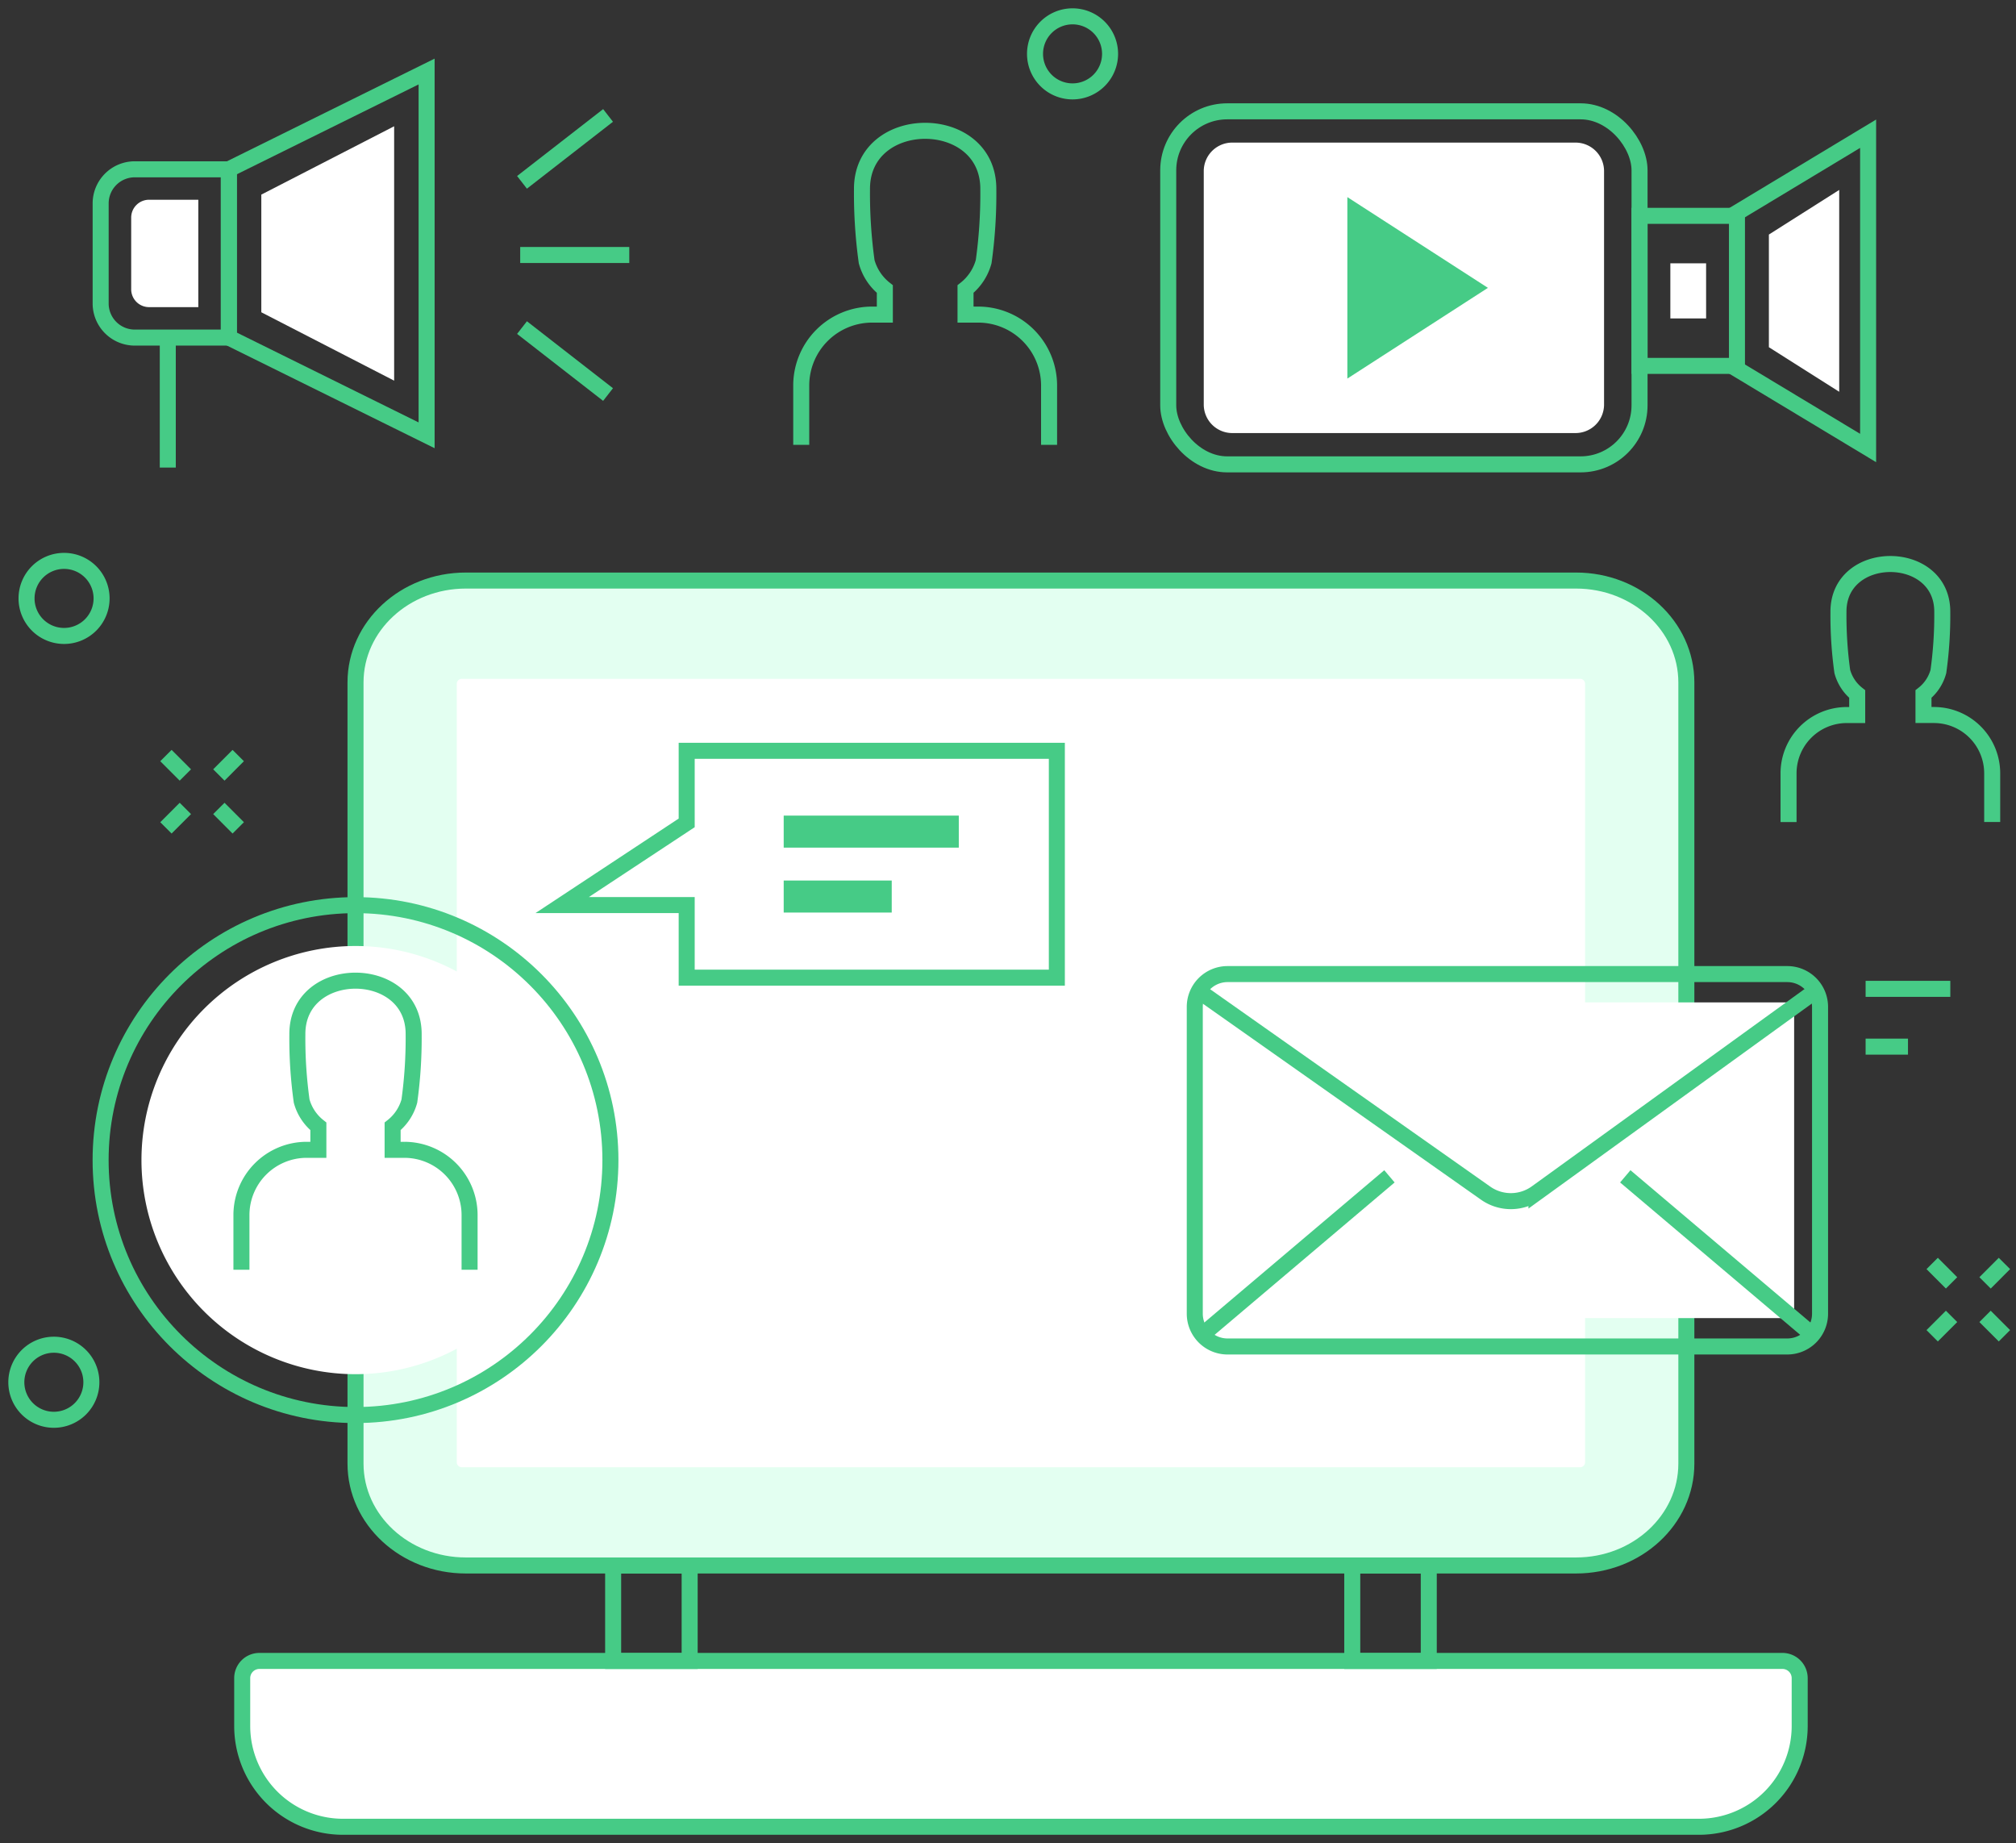 <svg xmlns="http://www.w3.org/2000/svg" xmlns:xlink="http://www.w3.org/1999/xlink" id="Group_288" data-name="Group 288" width="251.623" height="230" viewBox="0 0 251.623 230"><rect x="0" y="0" width="251.623" height="230" fill="#333333" stroke="none"/><defs><clipPath id="clip-path"><rect id="Rectangle_241" data-name="Rectangle 241" width="251.623" height="230" fill="none"></rect></clipPath></defs><g id="Group_287" data-name="Group 287" clip-path="url(#clip-path)"><path id="Path_780" data-name="Path 780" d="M57.29,71.062H195.866c7.6,0,13.765,5.693,13.765,12.715v97.476c0,7.022-6.163,12.715-13.765,12.715H57.29c-7.6,0-13.765-5.693-13.765-12.715V83.777c0-7.022,6.163-12.715,13.765-12.715" transform="translate(0.848 1.384)" fill="#e3fff1" fill-rule="evenodd"></path><path id="Path_781" data-name="Path 781" d="M57.29,71.062H195.866c7.6,0,13.765,5.693,13.765,12.715v97.476c0,7.022-6.163,12.715-13.765,12.715H57.29c-7.6,0-13.765-5.693-13.765-12.715V83.777C43.525,76.755,49.688,71.062,57.29,71.062Z" transform="translate(0.848 1.384)" fill="none" stroke="#46cb86" stroke-width="2"></path><path id="Path_782" data-name="Path 782" d="M56.593,83.092H196.081a.631.631,0,0,1,.67.583v97.217a.631.631,0,0,1-.67.583H56.593a.631.631,0,0,1-.67-.583V83.675a.631.631,0,0,1,.67-.583" transform="translate(1.089 1.618)" fill="#fff" fill-rule="evenodd"></path><path id="Path_783" data-name="Path 783" d="M42.2,224H211.506a12.579,12.579,0,0,0,12.542-12.542v-6.011a2.149,2.149,0,0,0-2.142-2.142H31.791a2.145,2.145,0,0,0-2.137,2.142v6.011A12.575,12.575,0,0,0,42.2,224" transform="translate(0.577 3.959)" fill="#fff" fill-rule="evenodd"></path><path id="Path_785" data-name="Path 785" d="M42.2,224H211.506a12.579,12.579,0,0,0,12.542-12.542v-6.011a2.149,2.149,0,0,0-2.142-2.142H31.791a2.145,2.145,0,0,0-2.137,2.142v6.011A12.575,12.575,0,0,0,42.2,224Z" transform="translate(0.577 3.959)" fill="none" stroke="#46cb86" stroke-width="2"></path><rect id="Rectangle_235" data-name="Rectangle 235" width="9.55" height="11.912" transform="translate(76.528 195.357)" fill="none" stroke="#46cb86" stroke-width="2"></rect><rect id="Rectangle_236" data-name="Rectangle 236" width="9.55" height="11.912" transform="translate(168.779 195.357)" fill="none" stroke="#46cb86" stroke-width="2"></rect><rect id="Rectangle_237" data-name="Rectangle 237" width="71.58" height="39.396" transform="translate(152.352 125.087)" fill="#fff"></rect><path id="Rectangle_238" data-name="Rectangle 238" d="M4.089,0H73.952a4.09,4.09,0,0,1,4.09,4.09V42.38a4.09,4.09,0,0,1-4.09,4.09H4.089A4.089,4.089,0,0,1,0,42.381V4.089A4.089,4.089,0,0,1,4.089,0Z" transform="translate(149.124 121.554)" fill="none" stroke="#46cb86" stroke-width="2"></path><path id="Path_788" data-name="Path 788" d="M223.753,121.294l-34.84,25.2a5.473,5.473,0,0,1-6.345.035l-35.77-25.2" transform="translate(2.858 2.362)" fill="none" stroke="#46cb86" stroke-width="2"></path><path id="Path_789" data-name="Path 789" d="M147.313,163.655l23.239-19.667m52.683,19.667-23.247-19.667" transform="translate(2.868 2.804)" fill="none" stroke="#46cb86" stroke-width="2"></path><line id="Line_77" data-name="Line 77" x2="10.572" transform="translate(232.853 123.396)" fill="none" stroke="#46cb86" stroke-width="2"></line><line id="Line_78" data-name="Line 78" x2="5.289" transform="translate(232.853 130.607)" fill="none" stroke="#46cb86" stroke-width="2"></line><path id="Path_790" data-name="Path 790" d="M44.035,115.794A26.716,26.716,0,1,1,17.319,142.51a26.717,26.717,0,0,1,26.716-26.716" transform="translate(0.337 2.255)" fill="#fff" fill-rule="evenodd"></path><path id="Path_793" data-name="Path 793" d="M29.558,156.112v-6.843a8.146,8.146,0,0,1,8.124-8.123H39.16v-2.928a6.073,6.073,0,0,1-2.085-3.152,56.326,56.326,0,0,1-.537-8.3c-.074-8.972,14.592-8.972,14.516,0a56.913,56.913,0,0,1-.537,8.3,6.082,6.082,0,0,1-2.09,3.152v2.928h1.484a8.146,8.146,0,0,1,8.123,8.123v6.843" transform="translate(0.576 2.337)" fill="none" stroke="#46cb86" stroke-width="2"></path><circle id="Ellipse_37" data-name="Ellipse 37" cx="31.815" cy="31.815" r="31.815" transform="translate(12.558 112.95)" fill="none" stroke="#46cb86" stroke-width="2"></circle><path id="Path_794" data-name="Path 794" d="M131.4,2a4.683,4.683,0,1,1-4.682,4.682A4.682,4.682,0,0,1,131.4,2Z" transform="translate(2.467 0.039)" fill="none" stroke="#46cb86" stroke-width="2"></path><path id="Path_795" data-name="Path 795" d="M20.315,92.482l2.424,2.425m6.6-2.425L26.92,94.907m-4.181,4.175-2.424,2.425m6.605-2.425,2.419,2.425" transform="translate(0.396 1.801)" fill="none" stroke="#46cb86" stroke-width="2"></path><path id="Path_796" data-name="Path 796" d="M236.555,154.653l2.419,2.424m6.6-2.424-2.419,2.424m-4.181,4.181-2.419,2.419m6.6-2.419,2.419,2.419" transform="translate(4.606 3.011)" fill="none" stroke="#46cb86" stroke-width="2"></path><path id="Path_797" data-name="Path 797" d="M6.681,164.6A4.683,4.683,0,1,1,2,169.286,4.682,4.682,0,0,1,6.681,164.6Z" transform="translate(0.039 3.205)" fill="none" stroke="#46cb86" stroke-width="2"></path><rect id="Rectangle_239" data-name="Rectangle 239" width="58.826" height="44.055" rx="7.363" transform="translate(145.81 13.892)" fill="none" stroke="#46cb86" stroke-width="2"></rect><path id="Path_798" data-name="Path 798" d="M150.989,17.455h42.733a3.559,3.559,0,0,1,3.615,3.5V50.2a3.559,3.559,0,0,1-3.615,3.5H150.989a3.558,3.558,0,0,1-3.614-3.5V20.954a3.558,3.558,0,0,1,3.614-3.5" transform="translate(2.87 0.34)" fill="#fff" fill-rule="evenodd"></path><path id="Path_799" data-name="Path 799" d="M212.887,26.421h-12.16V45.145h12.16Z" transform="translate(3.909 0.514)" fill="none" stroke="#46cb86" stroke-width="2"></path><path id="Path_800" data-name="Path 800" d="M212.026,26.616l17.01-10.249V55.585l-17.01-10.244" transform="translate(4.129 0.319)" fill="none" stroke="#46cb86" stroke-width="2"></path><path id="Path_801" data-name="Path 801" d="M208.962,32.232H204.5v6.876h4.463Z" transform="translate(3.982 0.628)" fill="#fff" fill-rule="evenodd"></path><path id="Path_802" data-name="Path 802" d="M164.955,24.127,182.5,35.45,164.955,46.772Z" transform="translate(3.212 0.47)" fill="#46cb86" fill-rule="evenodd"></path><path id="Path_803" data-name="Path 803" d="M216.563,42.875l8.777,5.56V23.249l-8.777,5.566Z" transform="translate(4.217 0.453)" fill="#fff" fill-rule="evenodd"></path><path id="Path_804" data-name="Path 804" d="M84.368,91.9h46.2v28.31h-46.2V111.15H68.83l15.538-10.255Z" transform="translate(1.34 1.789)" fill="none" stroke="#46cb86" stroke-width="2"></path><rect id="Rectangle_240" data-name="Rectangle 240" width="37.496" height="20.157" transform="translate(89.998 97.748)" fill="#fff"></rect><line id="Line_79" data-name="Line 79" x2="21.854" transform="translate(97.816 103.776)" fill="none" stroke="#46cb86" stroke-width="3.997"></line><line id="Line_80" data-name="Line 80" x2="13.483" transform="translate(97.816 111.877)" fill="none" stroke="#46cb86" stroke-width="3.997"></line><path id="Path_805" data-name="Path 805" d="M218.97,101.236v-6.1a7.272,7.272,0,0,1,7.253-7.252h1.316V85.265a5.391,5.391,0,0,1-1.86-2.812,50.6,50.6,0,0,1-.479-7.409c-.069-8.008,13.021-8.008,12.957,0a50.515,50.515,0,0,1-.485,7.409,5.355,5.355,0,0,1-1.86,2.812v2.616h1.322a7.272,7.272,0,0,1,7.253,7.252v6.1" transform="translate(4.264 1.344)" fill="none" stroke="#46cb86" stroke-width="2"></path><path id="Path_806" data-name="Path 806" d="M98.095,55.2V47.774a8.848,8.848,0,0,1,8.823-8.828h1.611V35.758a6.544,6.544,0,0,1-2.269-3.418,61.807,61.807,0,0,1-.583-9.013c-.081-9.753,15.85-9.753,15.769,0a60.786,60.786,0,0,1-.583,9.013,6.57,6.57,0,0,1-2.263,3.418v3.188h1.6a8.853,8.853,0,0,1,8.829,8.828V55.2" transform="translate(1.91 0.312)" fill="none" stroke="#46cb86" stroke-width="2"></path><path id="Path_807" data-name="Path 807" d="M52.7,8.756l-24.683,12.2v21L52.7,54.151Z" transform="translate(0.546 0.17)" fill="none" stroke="#46cb86" stroke-width="2"></path><path id="Path_808" data-name="Path 808" d="M16.567,20.723H28.323v21H16.567a4.26,4.26,0,0,1-4.244-4.25V24.967A4.259,4.259,0,0,1,16.567,20.723Z" transform="translate(0.24 0.404)" fill="none" stroke="#46cb86" stroke-width="2"></path><line id="Line_81" data-name="Line 81" x2="13.615" transform="translate(64.928 31.82)" fill="none" stroke="#46cb86" stroke-width="2"></line><line id="Line_82" data-name="Line 82" y1="8.349" x2="10.74" transform="translate(65.153 14.405)" fill="none" stroke="#46cb86" stroke-width="2"></line><line id="Line_83" data-name="Line 83" x2="10.74" y2="8.355" transform="translate(65.153 40.879)" fill="none" stroke="#46cb86" stroke-width="2"></line><line id="Line_84" data-name="Line 84" y2="16.219" transform="translate(20.941 42.127)" fill="none" stroke="#46cb86" stroke-width="2"></line><path id="Path_809" data-name="Path 809" d="M48.571,15.456,31.993,23.984V38.667L48.571,47.2Z" transform="translate(0.623 0.301)" fill="#fff" fill-rule="evenodd"></path><path id="Path_810" data-name="Path 810" d="M18.284,24.45H24.44v13.4H18.284a2.231,2.231,0,0,1-2.223-2.222V26.673a2.228,2.228,0,0,1,2.223-2.223" transform="translate(0.313 0.476)" fill="#fff" fill-rule="evenodd"></path><path id="Path_811" data-name="Path 811" d="M7.932,68.655A4.683,4.683,0,1,1,3.25,73.337,4.682,4.682,0,0,1,7.932,68.655Z" transform="translate(0.063 1.337)" fill="none" stroke="#46cb86" stroke-width="2"></path></g></svg>